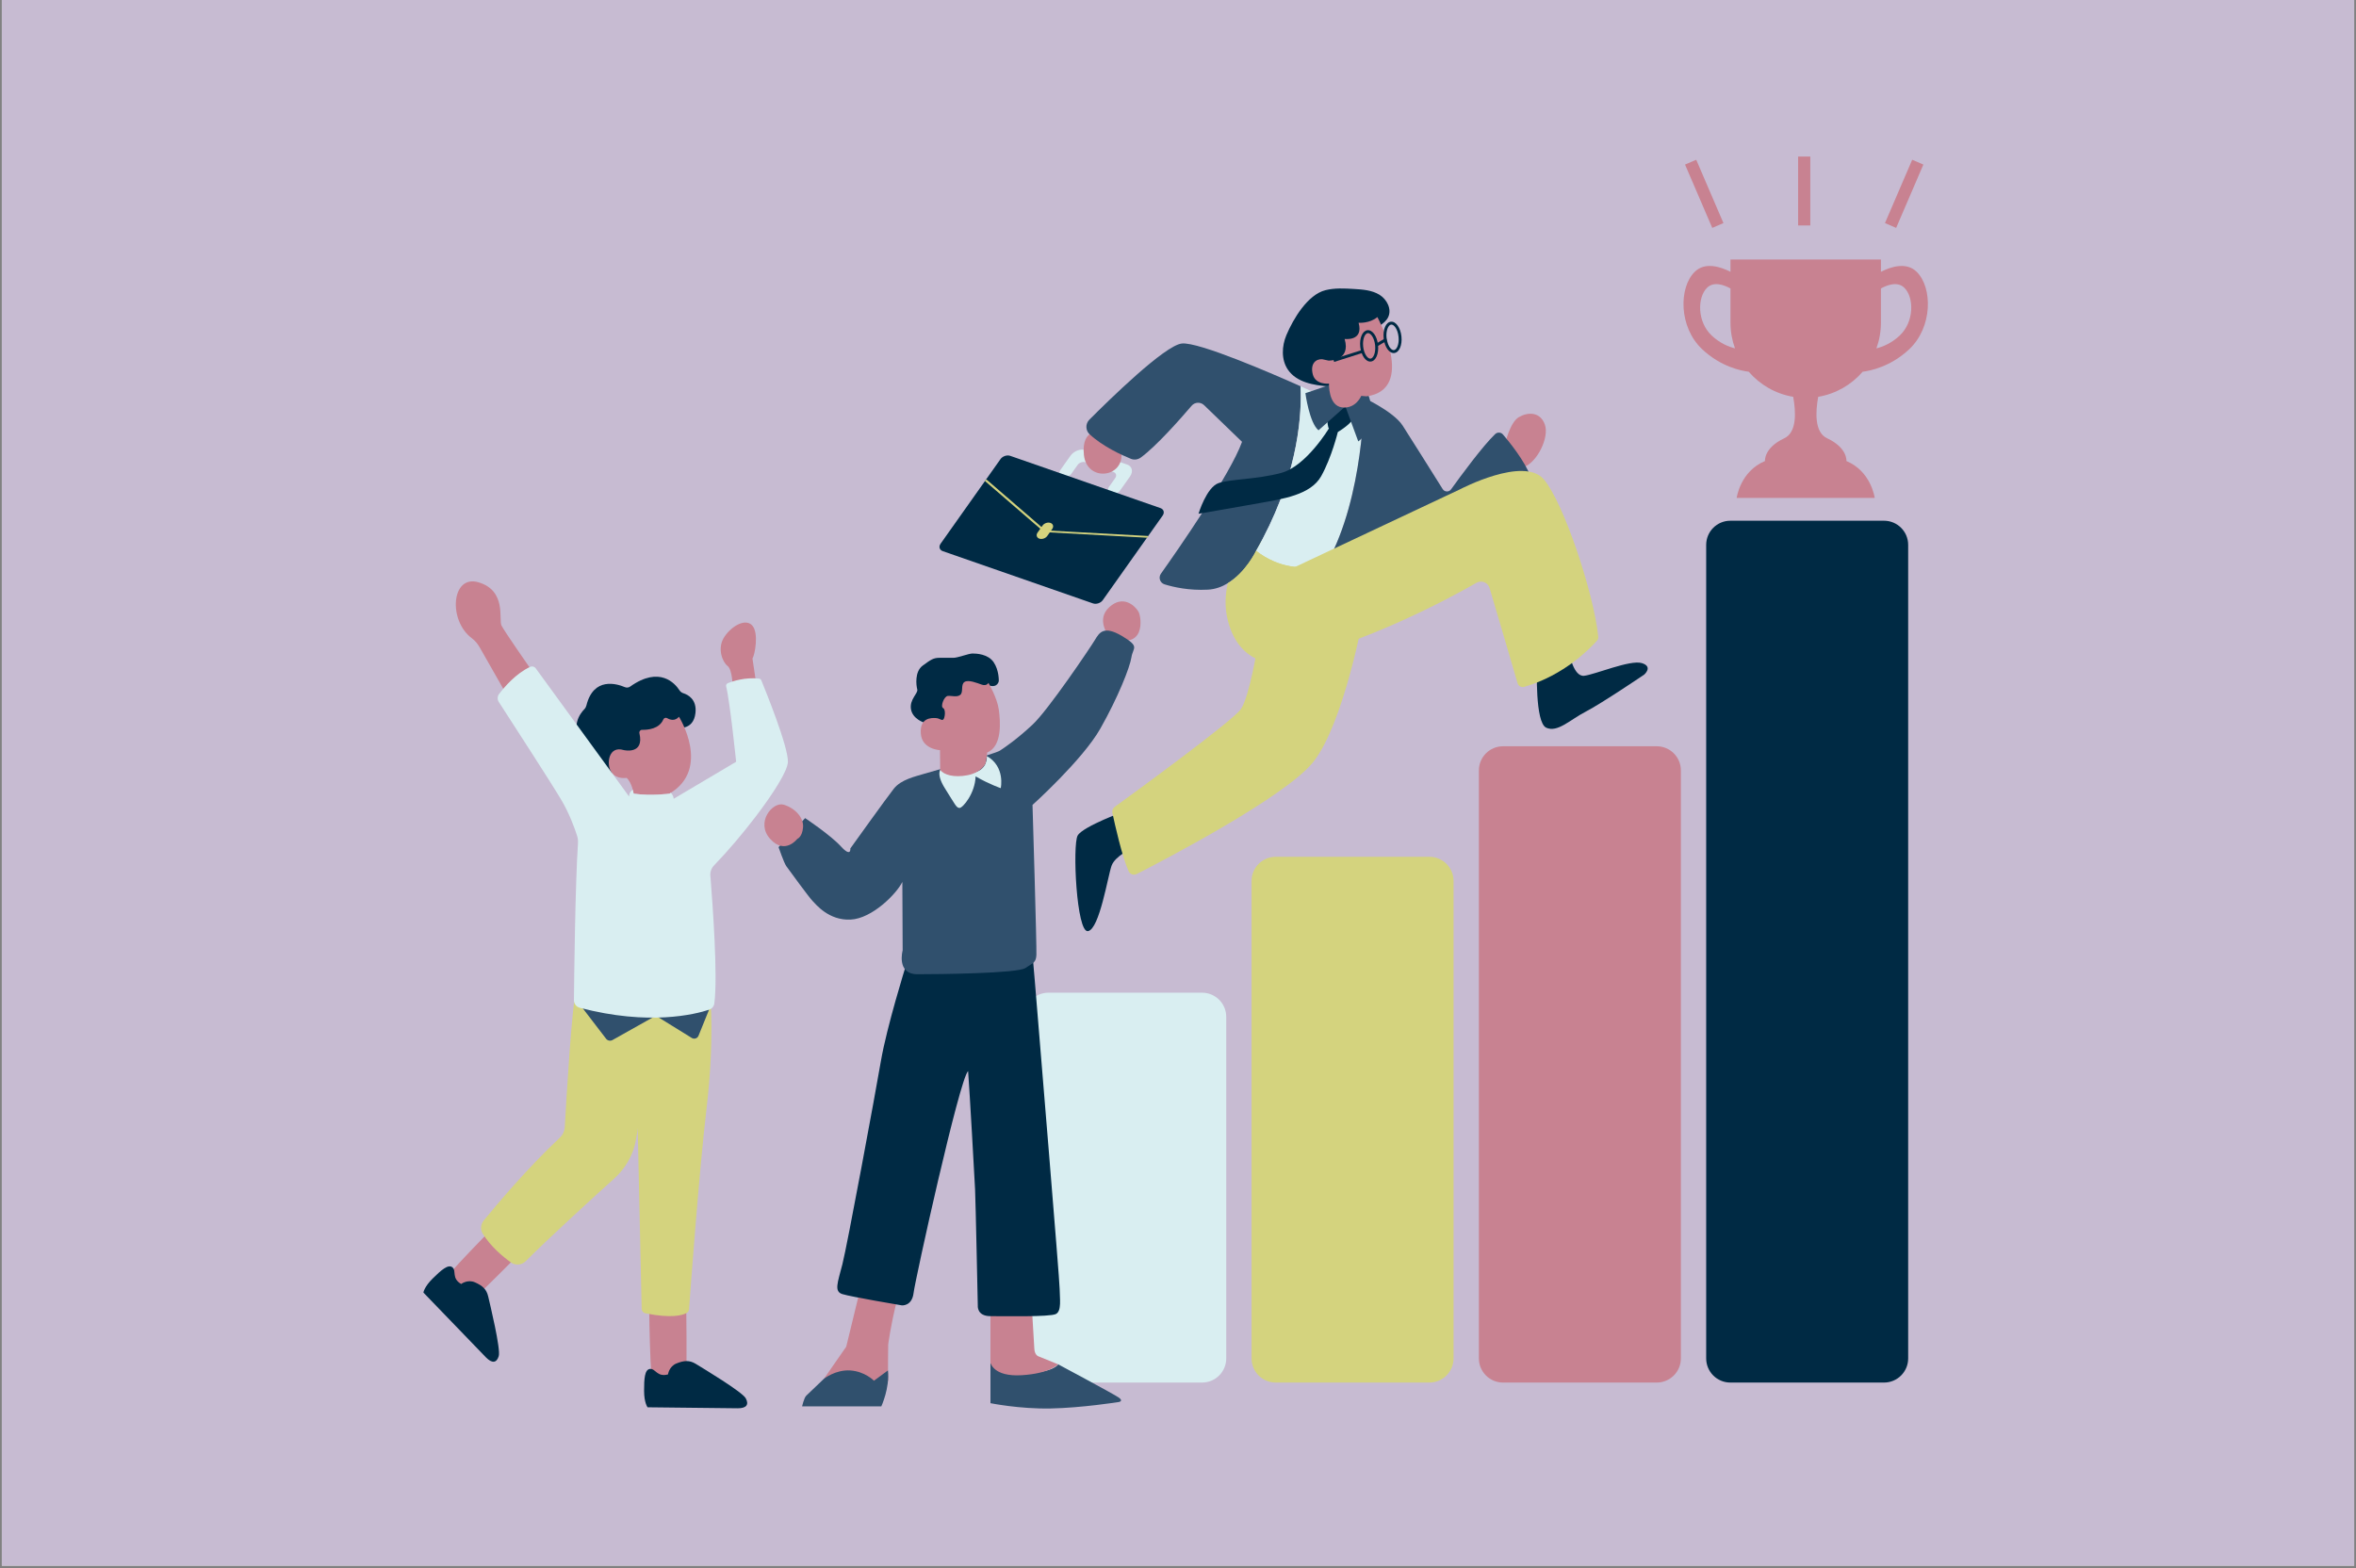 <svg xmlns="http://www.w3.org/2000/svg" xmlns:xlink="http://www.w3.org/1999/xlink" width="640" viewBox="0 0 480 319.5" height="426" preserveAspectRatio="xMidYMid meet"><rect x="0" y="0" width="480" height="319.5" fill="#808080" stroke="none"/><defs><filter x="0%" y="0%" width="100%" height="100%" id="3cdc606645"></filter><filter x="0%" y="0%" width="100%" height="100%" id="def5da1fb4"></filter><clipPath id="cb3c28bdc4"><path d="M 0.375 0 L 479.625 0 L 479.625 319 L 0.375 319 Z M 0.375 0 " clip-rule="nonzero"></path></clipPath><clipPath id="6f86b36f4e"><path d="M 86.098 258 L 102 258 L 102 278 L 86.098 278 Z M 86.098 258 " clip-rule="nonzero"></path></clipPath><clipPath id="0a2ca4fb7c"><path d="M 366 31.898 L 369 31.898 L 369 46 L 366 46 Z M 366 31.898 " clip-rule="nonzero"></path></clipPath><clipPath id="1736b66cc0"><path d="M 0.812 0.047 L 17.586 0.047 L 17.586 67.621 L 0.812 67.621 Z M 0.812 0.047 " clip-rule="nonzero"></path></clipPath><image x="0" y="0" width="18" id="d6a118d753" height="68" preserveAspectRatio="xMidYMid meet"></image><mask id="c560b6d8af"><g filter="url(#3cdc606645)"><g transform="matrix(1, 0, 0, 1, 0, 0)"><image x="0" y="0" width="18" height="68" preserveAspectRatio="xMidYMid meet"></image></g></g></mask><clipPath id="a5c8faada9"><path d="M 1 0.059 L 17 0.059 L 17 67.465 L 1 67.465 Z M 1 0.059 " clip-rule="nonzero"></path></clipPath><clipPath id="8aae233070"><rect x="0" width="18" y="0" height="68"></rect></clipPath><clipPath id="c5562e46bd"><path d="M 0.812 0.047 L 17.586 0.047 L 17.586 67.621 L 0.812 67.621 Z M 0.812 0.047 " clip-rule="nonzero"></path></clipPath><clipPath id="d434d1088a"><path d="M 1.34 0.387 L 16.949 0.387 L 16.949 67 L 1.34 67 Z M 1.34 0.387 " clip-rule="nonzero"></path></clipPath><image x="0" y="0" width="66" id="f9403519d9" height="280" preserveAspectRatio="xMidYMid meet"></image><mask id="5d6256a798"><g filter="url(#3cdc606645)"><g filter="url(#def5da1fb4)" transform="matrix(0.24, 0, 0, 0.24, 1.293, 0.285)"><image x="0" y="0" width="66" height="280" preserveAspectRatio="xMidYMid meet"></image></g></g></mask><image x="0" y="0" width="66" id="7c17629982" height="280" preserveAspectRatio="xMidYMid meet"></image><clipPath id="1c48161199"><rect x="0" width="18" y="0" height="68"></rect></clipPath><clipPath id="0300e64ca6"><rect x="0" width="18" y="0" height="68"></rect></clipPath><mask id="0a91957553"><g filter="url(#3cdc606645)"><g><g clip-path="url(#0300e64ca6)"><g clip-path="url(#c5562e46bd)"><g><g clip-path="url(#1c48161199)"><g clip-path="url(#d434d1088a)"><g mask="url(#5d6256a798)"><g transform="matrix(0.24, 0, 0, 0.24, 1.293, 0.285)"><image x="0" y="0" width="66" height="280" preserveAspectRatio="xMidYMid meet"></image></g></g></g></g></g></g></g></g></g></mask><clipPath id="570dcb44f7"><path d="M 1 0.059 L 17 0.059 L 17 67.465 L 1 67.465 Z M 1 0.059 " clip-rule="nonzero"></path></clipPath><clipPath id="7db5828d6f"><rect x="0" width="18" y="0" height="68"></rect></clipPath><clipPath id="d7168f28be"><rect x="0" width="18" y="0" height="68"></rect></clipPath><clipPath id="85b3239b57"><path d="M 0.879 0.426 L 16.453 0.426 L 16.453 16 L 0.879 16 Z M 0.879 0.426 " clip-rule="nonzero"></path></clipPath><image x="0" y="0" width="17" id="e2f36d6c98" height="16" preserveAspectRatio="xMidYMid meet"></image><mask id="e40f75ab92"><g filter="url(#3cdc606645)"><g><image x="0" y="0" width="17" height="16" preserveAspectRatio="xMidYMid meet"></image></g></g></mask><clipPath id="75d2e6f95d"><path d="M 1.043 0.539 L 16 0.539 L 16 15.801 L 1.043 15.801 Z M 1.043 0.539 " clip-rule="nonzero"></path></clipPath><clipPath id="13806077fb"><rect x="0" width="17" y="0" height="16"></rect></clipPath><clipPath id="ef27f21d03"><path d="M 0.879 0.426 L 16.453 0.426 L 16.453 16 L 0.879 16 Z M 0.879 0.426 " clip-rule="nonzero"></path></clipPath><clipPath id="f0f4795b3a"><path d="M 1.32 1 L 15.918 1 L 15.918 15.441 L 1.32 15.441 Z M 1.32 1 " clip-rule="nonzero"></path></clipPath><image x="0" y="0" width="62" id="b62569f4dc" height="62" preserveAspectRatio="xMidYMid meet"></image><mask id="3736015f23"><g filter="url(#3cdc606645)"><g filter="url(#def5da1fb4)" transform="matrix(0.24, 0, 0, 0.24, 1.118, 0.664)"><image x="0" y="0" width="62" height="62" preserveAspectRatio="xMidYMid meet"></image></g></g></mask><image x="0" y="0" width="62" id="dd8600057e" height="62" preserveAspectRatio="xMidYMid meet"></image><clipPath id="b3755917b1"><rect x="0" width="17" y="0" height="16"></rect></clipPath><clipPath id="d12b09b721"><rect x="0" width="17" y="0" height="16"></rect></clipPath><mask id="a991cf0d05"><g filter="url(#3cdc606645)"><g><g clip-path="url(#d12b09b721)"><g clip-path="url(#ef27f21d03)"><g><g clip-path="url(#b3755917b1)"><g clip-path="url(#f0f4795b3a)"><g mask="url(#3736015f23)"><g transform="matrix(0.24, 0, 0, 0.24, 1.118, 0.664)"><image x="0" y="0" width="62" height="62" preserveAspectRatio="xMidYMid meet"></image></g></g></g></g></g></g></g></g></g></mask><clipPath id="574193cf30"><path d="M 1.043 0.539 L 16 0.539 L 16 15.801 L 1.043 15.801 Z M 1.043 0.539 " clip-rule="nonzero"></path></clipPath><clipPath id="f511860012"><rect x="0" width="17" y="0" height="16"></rect></clipPath><clipPath id="be09f6371f"><rect x="0" width="17" y="0" height="16"></rect></clipPath><clipPath id="3d8266b0fa"><path d="M 0.102 0.07 L 52.34 0.07 L 52.34 71 L 0.102 71 Z M 0.102 0.07 " clip-rule="nonzero"></path></clipPath><image x="0" y="0" width="54" id="78803376b7" height="71" preserveAspectRatio="xMidYMid meet"></image><mask id="86afcaddca"><g filter="url(#3cdc606645)"><g transform="matrix(1, 0, 0, 1, 0, 0)"><image x="0" y="0" width="54" height="71" preserveAspectRatio="xMidYMid meet"></image></g></g></mask><clipPath id="d3e5441288"><path d="M 0.168 0.211 L 52 0.211 L 52 70.801 L 0.168 70.801 Z M 0.168 0.211 " clip-rule="nonzero"></path></clipPath><clipPath id="fde3d75b8e"><rect x="0" width="53" y="0" height="71"></rect></clipPath><clipPath id="a7acd10942"><path d="M 0.102 0.07 L 52.34 0.07 L 52.34 71 L 0.102 71 Z M 0.102 0.07 " clip-rule="nonzero"></path></clipPath><clipPath id="356c50b565"><path d="M 1 1 L 51.816 1 L 51.816 70 L 1 70 Z M 1 1 " clip-rule="nonzero"></path></clipPath><image x="0" y="0" width="214" id="a2f2c28cd0" height="291" preserveAspectRatio="xMidYMid meet"></image><mask id="6102d8ca44"><g filter="url(#3cdc606645)"><g filter="url(#def5da1fb4)" transform="matrix(0.24, 0, 0, 0.24, 0.581, 0.55)"><image x="0" y="0" width="214" height="291" preserveAspectRatio="xMidYMid meet"></image></g></g></mask><image x="0" y="0" width="214" id="91cd0fe2de" height="291" preserveAspectRatio="xMidYMid meet"></image><clipPath id="6b4c2ad105"><rect x="0" width="53" y="0" height="71"></rect></clipPath><clipPath id="7840d0840e"><rect x="0" width="53" y="0" height="71"></rect></clipPath><mask id="389781b2a8"><g filter="url(#3cdc606645)"><g><g clip-path="url(#7840d0840e)"><g clip-path="url(#a7acd10942)"><g><g clip-path="url(#6b4c2ad105)"><g clip-path="url(#356c50b565)"><g mask="url(#6102d8ca44)"><g transform="matrix(0.24, 0, 0, 0.24, 0.581, 0.55)"><image x="0" y="0" width="214" height="291" preserveAspectRatio="xMidYMid meet"></image></g></g></g></g></g></g></g></g></g></mask><clipPath id="2354f82a1c"><path d="M 0.168 0.211 L 52 0.211 L 52 70.801 L 0.168 70.801 Z M 0.168 0.211 " clip-rule="nonzero"></path></clipPath><clipPath id="7fc0780d02"><rect x="0" width="53" y="0" height="71"></rect></clipPath><clipPath id="1d8d378ca6"><rect x="0" width="53" y="0" height="71"></rect></clipPath><clipPath id="54d16e2d5f"><path d="M 0.016 0.953 L 32.129 0.953 L 32.129 29.945 L 0.016 29.945 Z M 0.016 0.953 " clip-rule="nonzero"></path></clipPath><image x="0" y="0" width="33" id="b719104a27" height="30" preserveAspectRatio="xMidYMid meet"></image><mask id="bc451c6ef8"><g filter="url(#3cdc606645)"><g><image x="0" y="0" width="33" height="30" preserveAspectRatio="xMidYMid meet"></image></g></g></mask><clipPath id="e86afc7c83"><path d="M 0.219 1.137 L 32 1.137 L 32 29.754 L 0.219 29.754 Z M 0.219 1.137 " clip-rule="nonzero"></path></clipPath><clipPath id="67386dbf26"><rect x="0" width="33" y="0" height="30"></rect></clipPath><clipPath id="280c659d51"><path d="M 0.016 0.953 L 32.129 0.953 L 32.129 29.945 L 0.016 29.945 Z M 0.016 0.953 " clip-rule="nonzero"></path></clipPath><clipPath id="b834261c27"><path d="M 0.727 1.582 L 31.855 1.582 L 31.855 29 L 0.727 29 Z M 0.727 1.582 " clip-rule="nonzero"></path></clipPath><image x="0" y="0" width="131" id="78f1a0c9b2" height="116" preserveAspectRatio="xMidYMid meet"></image><mask id="3ef7fffbb1"><g filter="url(#3cdc606645)"><g filter="url(#def5da1fb4)" transform="matrix(0.24, 0, 0, 0.24, 0.497, 1.431)"><image x="0" y="0" width="131" height="116" preserveAspectRatio="xMidYMid meet"></image></g></g></mask><image x="0" y="0" width="131" id="8039305580" height="116" preserveAspectRatio="xMidYMid meet"></image><clipPath id="dee7f4d7d8"><rect x="0" width="33" y="0" height="30"></rect></clipPath><clipPath id="759e7de7d4"><rect x="0" width="33" y="0" height="30"></rect></clipPath><mask id="6aab877651"><g filter="url(#3cdc606645)"><g transform="matrix(1, 0, 0, 1, -0, 0)"><g clip-path="url(#759e7de7d4)"><g clip-path="url(#280c659d51)"><g transform="matrix(1, 0, 0, 1, -0, 0)"><g clip-path="url(#dee7f4d7d8)"><g clip-path="url(#b834261c27)"><g mask="url(#3ef7fffbb1)"><g transform="matrix(0.24, 0, 0, 0.24, 0.497, 1.431)"><image x="0" y="0" width="131" height="116" preserveAspectRatio="xMidYMid meet"></image></g></g></g></g></g></g></g></g></g></mask><clipPath id="314fa571d2"><path d="M 0.219 1.137 L 32 1.137 L 32 29.754 L 0.219 29.754 Z M 0.219 1.137 " clip-rule="nonzero"></path></clipPath><clipPath id="ad13fc25eb"><rect x="0" width="33" y="0" height="30"></rect></clipPath><clipPath id="19eeadcb61"><rect x="0" width="33" y="0" height="30"></rect></clipPath></defs><g clip-path="url(#cb3c28bdc4)"><path fill="#ffffff" d="M 0.375 0 L 479.625 0 L 479.625 319 L 0.375 319 Z M 0.375 0 " fill-opacity="1" fill-rule="nonzero"></path><path fill="#c7bbd2" d="M 0.375 0 L 479.625 0 L 479.625 319 L 0.375 319 Z M 0.375 0 " fill-opacity="1" fill-rule="nonzero"></path></g><path fill="#c88291" d="M 105.43 245.125 C 105.43 245.125 91.652 258.883 90.922 260.457 C 90.195 262.031 95.473 265.73 95.473 265.73 C 95.473 265.73 107.113 254.387 110.367 250.746 C 113.625 247.105 105.43 245.125 105.43 245.125 Z M 105.43 245.125 " fill-opacity="1" fill-rule="nonzero"></path><g clip-path="url(#6f86b36f4e)"><path fill="#002a44" d="M 93.957 261.621 C 93.957 261.621 95.254 260.625 96.758 261.281 C 98.262 261.938 99.117 262.66 99.465 264.172 C 99.816 265.68 102.051 274.887 101.609 276.32 C 101.172 277.75 100.238 277.816 99.023 276.59 C 97.812 275.359 86.262 263.367 86.262 263.367 C 86.262 263.367 86.414 262.219 88.148 260.508 C 89.883 258.793 91.328 257.512 92.184 258.234 C 93.039 258.961 91.953 260.461 93.957 261.621 Z M 93.957 261.621 " fill-opacity="1" fill-rule="nonzero"></path></g><path fill="#c88291" d="M 132.18 260.059 C 132.18 260.059 132.297 279.527 132.906 281.152 C 133.516 282.777 139.855 281.617 139.855 281.617 C 139.855 281.617 139.957 265.367 139.652 260.492 C 139.348 255.617 132.18 260.059 132.18 260.059 Z M 132.18 260.059 " fill-opacity="1" fill-rule="nonzero"></path><path fill="#002a44" d="M 383.844 281.703 L 352.531 281.703 C 349.812 281.703 347.609 279.5 347.609 276.781 L 347.609 111.023 C 347.609 108.305 349.812 106.102 352.531 106.102 L 383.844 106.102 C 386.559 106.102 388.762 108.305 388.762 111.023 L 388.762 276.781 C 388.762 279.5 386.559 281.703 383.844 281.703 Z M 383.844 281.703 " fill-opacity="1" fill-rule="nonzero"></path><path fill="#c88291" d="M 337.531 281.703 L 306.219 281.703 C 303.504 281.703 301.301 279.5 301.301 276.781 L 301.301 156.973 C 301.301 154.258 303.504 152.055 306.219 152.055 L 337.531 152.055 C 340.25 152.055 342.453 154.258 342.453 156.973 L 342.453 276.781 C 342.453 279.5 340.25 281.703 337.531 281.703 Z M 337.531 281.703 " fill-opacity="1" fill-rule="nonzero"></path><path fill="#d4d37e" d="M 291.219 281.703 L 259.906 281.703 C 257.191 281.703 254.988 279.5 254.988 276.781 L 254.988 179.5 C 254.988 176.781 257.191 174.578 259.906 174.578 L 291.219 174.578 C 293.938 174.578 296.141 176.781 296.141 179.5 L 296.141 276.781 C 296.141 279.5 293.938 281.703 291.219 281.703 Z M 291.219 281.703 " fill-opacity="1" fill-rule="nonzero"></path><path fill="#d9eef1" d="M 244.906 281.703 L 213.594 281.703 C 210.879 281.703 208.676 279.5 208.676 276.781 L 208.676 207.188 C 208.676 204.469 210.879 202.266 213.594 202.266 L 244.906 202.266 C 247.625 202.266 249.828 204.469 249.828 207.188 L 249.828 276.781 C 249.828 279.5 247.625 281.703 244.906 281.703 Z M 244.906 281.703 " fill-opacity="1" fill-rule="nonzero"></path><path fill="#c88291" d="M 379.488 75.742 C 381.043 75.551 385.184 74.727 388.977 71.16 C 393.754 66.66 393.754 58.645 390.523 55.41 C 388.391 53.281 385.164 54.383 383.211 55.383 L 383.211 52.879 L 352.559 52.879 L 352.559 55.383 C 350.602 54.383 347.375 53.281 345.246 55.41 C 342.012 58.645 342.012 66.66 346.793 71.16 C 350.582 74.727 354.723 75.551 356.277 75.742 C 358.562 78.391 361.734 80.246 365.336 80.852 C 365.895 83.895 366.121 88.086 363.527 89.297 C 359.309 91.266 359.59 93.938 359.59 93.938 C 354.527 96.047 353.824 101.453 353.824 101.453 L 381.945 101.453 C 381.945 101.453 381.242 96.047 376.18 93.938 C 376.18 93.938 376.461 91.266 372.242 89.297 C 369.648 88.086 369.875 83.895 370.434 80.852 C 374.031 80.246 377.207 78.391 379.488 75.742 Z M 387.996 58.648 C 389.992 60.645 389.992 65.59 387.043 68.363 C 385.34 69.969 383.523 70.672 382.289 70.984 C 382.883 69.348 383.211 67.582 383.211 65.738 L 383.211 58.777 C 384.367 58.137 386.574 57.227 387.996 58.648 Z M 348.727 68.363 C 345.773 65.59 345.773 60.645 347.77 58.648 C 349.191 57.227 351.402 58.137 352.559 58.777 L 352.559 65.738 C 352.559 67.582 352.883 69.348 353.48 70.984 C 352.246 70.672 350.43 69.969 348.727 68.363 Z M 348.727 68.363 " fill-opacity="1" fill-rule="nonzero"></path><g clip-path="url(#0a2ca4fb7c)"><path fill="#c88291" d="M 366.34 31.898 L 368.82 31.898 L 368.82 45.945 L 366.34 45.945 Z M 366.34 31.898 " fill-opacity="1" fill-rule="nonzero"></path></g><path fill="#c88291" d="M 384.035 45.457 L 389.582 32.551 L 391.859 33.531 L 386.312 46.434 Z M 384.035 45.457 " fill-opacity="1" fill-rule="nonzero"></path><path fill="#c88291" d="M 343.301 33.531 L 345.582 32.551 L 351.125 45.453 L 348.848 46.434 Z M 343.301 33.531 " fill-opacity="1" fill-rule="nonzero"></path><path fill="#002a44" d="M 137.859 148.246 C 137.859 148.246 141.262 149.016 141.688 145.293 C 142.012 142.484 140.145 141.539 139.215 141.246 C 138.895 141.145 138.621 140.938 138.438 140.656 C 137.547 139.281 134.422 135.609 128.383 139.895 C 128.07 140.117 127.66 140.16 127.305 140.008 C 125.668 139.312 120.926 137.871 119.469 143.746 C 119.398 144.031 119.258 144.293 119.051 144.5 C 118.195 145.383 116.039 148.156 118.832 151.648 C 122.234 155.902 123.617 158.238 123.617 158.238 Z M 137.859 148.246 " fill-opacity="1" fill-rule="nonzero"></path><path fill="#c88291" d="M 149.266 140.07 C 149.266 140.07 149.266 136.492 148.227 135.684 C 147.188 134.879 146.148 132.223 147.418 130.031 C 148.688 127.836 151.691 125.875 153.191 127.375 C 154.691 128.875 153.766 133.492 153.305 134.184 L 154.113 139.609 C 154.113 139.609 151.457 141.34 149.266 140.07 Z M 149.266 140.07 " fill-opacity="1" fill-rule="nonzero"></path><path fill="#c88291" d="M 108.082 136.262 C 108.082 136.262 102.773 128.656 102.168 127.449 C 101.566 126.242 103.254 120.328 97.461 118.641 C 91.957 117.035 91.246 126.43 96.156 130.066 C 96.805 130.547 97.316 131.188 97.719 131.887 L 103.375 141.816 C 103.375 141.816 108.203 142.418 108.082 136.262 Z M 108.082 136.262 " fill-opacity="1" fill-rule="nonzero"></path><path fill="#d4d37e" d="M 144.707 203.145 C 144.707 203.145 145.605 211.723 143.938 225.941 C 142.395 239.125 140.629 263.328 140.383 266.766 C 140.359 267.078 140.188 267.359 139.914 267.512 C 139.078 267.984 136.832 268.676 131.488 267.59 C 131.059 267.504 130.742 267.129 130.73 266.691 L 129.34 203.398 C 129.34 203.398 137.793 199.047 144.707 203.145 Z M 144.707 203.145 " fill-opacity="1" fill-rule="nonzero"></path><g transform="matrix(1, 0, 0, 1, 128, 201)"><g clip-path="url(#d7168f28be)"><g clip-path="url(#1736b66cc0)"><g mask="url(#c560b6d8af)"><g><g clip-path="url(#8aae233070)"><g clip-path="url(#a5c8faada9)"><path fill="#c88291" d="M 16.707 2.145 C 16.707 2.145 17.605 10.723 15.938 24.941 C 14.395 38.125 12.629 62.328 12.383 65.766 C 12.359 66.078 12.188 66.359 11.914 66.512 C 11.078 66.984 8.832 67.676 3.488 66.59 C 3.059 66.504 2.742 66.129 2.73 65.691 L 1.34 2.398 C 1.34 2.398 9.793 -1.953 16.707 2.145 Z M 16.707 2.145 " fill-opacity="1" fill-rule="nonzero"></path></g></g></g></g><g mask="url(#0a91957553)"><g><g clip-path="url(#7db5828d6f)"><g clip-path="url(#570dcb44f7)"><path fill="#c88291" d="M 16.707 2.145 C 16.707 2.145 17.605 10.723 15.938 24.941 C 14.395 38.125 12.629 62.328 12.383 65.766 C 12.359 66.078 12.188 66.359 11.914 66.512 C 11.078 66.984 8.832 67.676 3.488 66.59 C 3.059 66.504 2.742 66.129 2.73 65.691 L 1.34 2.398 C 1.34 2.398 9.793 -1.953 16.707 2.145 Z M 16.707 2.145 " fill-opacity="1" fill-rule="nonzero"></path></g></g></g></g></g></g></g><path fill="#d4d37e" d="M 134.59 203.914 L 129.469 232.727 C 129.469 232.727 128.828 236.824 125.113 240.156 C 121.77 243.152 111.777 252.277 107.109 256.965 C 106.297 257.781 105.012 257.891 104.074 257.215 C 102.426 256.027 99.945 253.965 98.352 251.363 C 97.836 250.523 97.93 249.445 98.555 248.68 C 100.965 245.73 107.484 237.953 114.051 231.809 C 114.66 231.234 115.02 230.453 115.066 229.613 C 115.367 224.227 116.543 204.062 117.43 201.734 C 118.453 199.047 134.59 203.914 134.59 203.914 Z M 134.59 203.914 " fill-opacity="1" fill-rule="nonzero"></path><path fill="#30506d" d="M 117.828 204.277 L 123.477 211.645 C 123.785 212.047 124.344 212.16 124.785 211.914 L 135.035 206.16 Z M 117.828 204.277 " fill-opacity="1" fill-rule="nonzero"></path><path fill="#30506d" d="M 131.676 205.758 L 140.945 211.492 C 141.441 211.797 142.094 211.582 142.309 211.043 L 144.457 205.738 L 143.508 203.742 Z M 131.676 205.758 " fill-opacity="1" fill-rule="nonzero"></path><path fill="#c88291" d="M 138.336 146.043 C 138.336 146.043 144.973 156.637 136.398 161.707 C 136.398 161.707 132.668 162.23 129.09 161.707 C 129.09 161.707 128.789 159.543 127.672 158.5 C 127.672 158.5 125.582 158.871 124.539 157.305 C 123.496 155.742 123.941 151.863 127.074 152.832 C 127.074 152.832 131.316 153.84 130.27 149.402 C 130.184 149.047 130.445 148.699 130.809 148.707 C 132.016 148.73 134.332 148.508 135.145 146.586 C 135.273 146.281 135.645 146.16 135.93 146.328 C 136.527 146.68 137.492 146.984 138.336 146.043 Z M 138.336 146.043 " fill-opacity="1" fill-rule="nonzero"></path><path fill="#d9eef1" d="M 160.52 155.301 C 160.418 157.133 157.586 161.633 153.918 166.438 C 151.301 169.871 148.254 173.457 145.473 176.336 C 144.93 176.895 144.66 177.66 144.723 178.441 C 144.742 178.621 144.754 178.805 144.77 178.988 C 145.18 184.137 146.277 199.008 145.531 204.465 C 145.453 205.059 145.031 205.551 144.457 205.738 C 141.617 206.676 132.238 209.043 118.125 205.34 C 117.422 205.152 116.926 204.523 116.93 203.793 C 116.98 198.844 117.195 180.145 117.754 171.836 C 117.789 171.293 117.723 170.754 117.555 170.238 C 117.102 168.82 116.02 165.797 114.363 162.992 C 112.398 159.664 103.852 146.469 101.625 143.035 C 101.293 142.531 101.32 141.871 101.691 141.391 C 102.754 139.992 105.141 137.191 108.023 135.875 C 108.418 135.691 108.891 135.82 109.148 136.172 L 128.172 162.301 C 128.172 162.301 128.109 161.398 128.918 160.914 C 129.043 161.379 129.09 161.707 129.09 161.707 C 132.668 162.227 136.398 161.707 136.398 161.707 C 136.488 161.652 136.574 161.594 136.664 161.539 C 136.992 161.852 137.207 162.254 137.258 162.754 L 149.977 155.215 C 149.977 155.215 148.703 142.836 147.941 139.867 C 147.871 139.582 148.023 139.297 148.289 139.191 C 149.316 138.785 151.832 137.957 154.645 138.27 C 154.848 138.289 155.027 138.43 155.105 138.617 C 155.945 140.664 160.684 152.32 160.52 155.301 Z M 160.52 155.301 " fill-opacity="1" fill-rule="nonzero"></path><g transform="matrix(1, 0, 0, 1, 138, 163)"><g clip-path="url(#be09f6371f)"><g clip-path="url(#85b3239b57)"><g mask="url(#e40f75ab92)"><g><g clip-path="url(#13806077fb)"><g clip-path="url(#75d2e6f95d)"><path fill="#002a44" d="M 7.473 13.336 C 6.93 13.895 6.66 14.66 6.723 15.441 C 5.918 6.191 1.32 0.672 1.32 0.672 L 15.918 3.438 C 13.301 6.871 10.254 10.457 7.473 13.336 Z M 7.473 13.336 " fill-opacity="1" fill-rule="nonzero"></path></g></g></g></g><g mask="url(#a991cf0d05)"><g><g clip-path="url(#f511860012)"><g clip-path="url(#574193cf30)"><path fill="#002a44" d="M 7.473 13.336 C 6.93 13.895 6.66 14.66 6.723 15.441 C 5.918 6.191 1.32 0.672 1.32 0.672 L 15.918 3.438 C 13.301 6.871 10.254 10.457 7.473 13.336 Z M 7.473 13.336 " fill-opacity="1" fill-rule="nonzero"></path></g></g></g></g></g></g></g><path fill="#d9eef1" d="M 216.395 97 L 216.648 97.086 C 217.195 97.277 217.918 97.035 218.262 96.547 L 219.547 94.734 C 219.891 94.246 220.613 94.004 221.16 94.191 L 226.852 96.172 C 227.398 96.363 227.562 96.914 227.215 97.402 L 225.93 99.215 C 225.586 99.703 225.75 100.254 226.293 100.441 L 226.547 100.531 C 227.094 100.723 227.816 100.48 228.164 99.992 L 230.219 97.09 C 230.918 96.102 230.668 95.012 229.664 94.664 L 221.176 91.711 C 220.172 91.363 218.785 91.879 218.086 92.867 L 216.031 95.77 C 215.684 96.258 215.848 96.809 216.395 97 Z M 216.395 97 " fill-opacity="1" fill-rule="nonzero"></path><path fill="#002a44" d="M 205.828 92.883 L 236.426 103.527 C 237.102 103.762 237.301 104.441 236.875 105.047 L 224.676 122.277 C 224.25 122.883 223.352 123.18 222.676 122.945 L 192.082 112.301 C 191.406 112.066 191.207 111.387 191.633 110.781 L 203.832 93.551 C 204.258 92.945 205.152 92.648 205.828 92.883 Z M 205.828 92.883 " fill-opacity="1" fill-rule="nonzero"></path><path fill="#d4d37e" d="M 212.738 108.406 C 212.758 108.414 212.777 108.418 212.797 108.418 L 233.645 109.559 C 233.762 109.562 233.883 109.488 233.914 109.391 C 233.945 109.293 233.875 109.207 233.758 109.203 L 213.363 108.086 C 213.117 108.074 212.898 107.992 212.738 107.855 L 201.07 97.781 C 200.996 97.719 200.855 97.727 200.762 97.801 C 200.664 97.875 200.648 97.988 200.723 98.051 L 212.68 108.375 C 212.695 108.387 212.715 108.398 212.738 108.406 Z M 212.738 108.406 " fill-opacity="1" fill-rule="nonzero"></path><path fill="#d4d37e" d="M 214.016 106.547 C 214.562 106.734 214.723 107.285 214.379 107.773 L 213.363 109.207 C 213.016 109.695 212.293 109.938 211.746 109.75 C 211.203 109.559 211.039 109.008 211.387 108.52 L 212.402 107.086 C 212.746 106.598 213.469 106.355 214.016 106.547 Z M 214.016 106.547 " fill-opacity="1" fill-rule="nonzero"></path><path fill="#002a44" d="M 270.043 59.125 C 271.93 58.652 273.906 58.762 275.848 58.879 C 277.633 58.984 279.5 59.117 281.027 60.047 C 282.559 60.977 283.59 62.984 282.828 64.602 C 282.105 66.137 280.203 66.672 278.996 67.863 C 277.562 69.285 277.27 71.449 276.871 73.426 C 276.473 75.402 275.695 77.578 273.852 78.391 C 272.875 78.824 271.762 78.785 270.695 78.719 C 267.605 78.516 264.148 77.887 262.398 75.332 C 261.008 73.301 261.133 70.531 262.09 68.266 C 263.477 64.984 266.402 60.035 270.043 59.125 Z M 270.043 59.125 " fill-opacity="1" fill-rule="nonzero"></path><path fill="#002a44" d="M 230.578 172.895 C 230.578 172.895 227.215 174.379 226.469 176.383 C 225.727 178.387 224.02 189.309 221.664 189.723 C 219.305 190.137 218.477 172.121 219.559 170.242 C 220.637 168.363 229.422 165.168 229.422 165.168 C 229.422 165.168 232.914 169.277 230.578 172.895 Z M 230.578 172.895 " fill-opacity="1" fill-rule="nonzero"></path><path fill="#d4d37e" d="M 252.422 113.168 C 252.422 113.168 249.34 122.645 256.262 131.414 C 256.262 131.414 254.59 141.859 252.82 144.477 C 251.223 146.844 231 161.582 227.113 164.402 C 226.723 164.688 226.535 165.176 226.637 165.648 C 227.121 167.926 228.609 174.582 229.938 177.508 C 230.223 178.141 230.984 178.402 231.605 178.082 C 237.023 175.312 262.055 162.277 267.605 155.199 C 273.836 147.246 277.816 125.352 277.816 125.352 L 268.641 109.547 C 268.641 109.547 260.641 106.309 252.422 113.168 Z M 252.422 113.168 " fill-opacity="1" fill-rule="nonzero"></path><g transform="matrix(1, 0, 0, 1, 226, 108)"><g clip-path="url(#1d8d378ca6)"><g clip-path="url(#3d8266b0fa)"><g mask="url(#86afcaddca)"><g><g clip-path="url(#fde3d75b8e)"><g clip-path="url(#d3e5441288)"><path fill="#c88291" d="M 26.422 5.168 C 26.422 5.168 23.34 14.645 30.262 23.414 C 30.262 23.414 28.59 33.859 26.82 36.477 C 25.223 38.844 5 53.582 1.113 56.402 C 0.723 56.688 0.535 57.176 0.637 57.648 C 1.121 59.926 2.609 66.582 3.938 69.508 C 4.223 70.141 4.984 70.402 5.605 70.082 C 11.023 67.312 36.055 54.277 41.605 47.199 C 47.836 39.246 51.816 17.352 51.816 17.352 L 42.641 1.547 C 42.641 1.547 34.641 -1.691 26.422 5.168 Z M 26.422 5.168 " fill-opacity="1" fill-rule="nonzero"></path></g></g></g></g><g mask="url(#389781b2a8)"><g><g clip-path="url(#7fc0780d02)"><g clip-path="url(#2354f82a1c)"><path fill="#c88291" d="M 26.422 5.168 C 26.422 5.168 23.34 14.645 30.262 23.414 C 30.262 23.414 28.59 33.859 26.82 36.477 C 25.223 38.844 5 53.582 1.113 56.402 C 0.723 56.688 0.535 57.176 0.637 57.648 C 1.121 59.926 2.609 66.582 3.938 69.508 C 4.223 70.141 4.984 70.402 5.605 70.082 C 11.023 67.312 36.055 54.277 41.605 47.199 C 47.836 39.246 51.816 17.352 51.816 17.352 L 42.641 1.547 C 42.641 1.547 34.641 -1.691 26.422 5.168 Z M 26.422 5.168 " fill-opacity="1" fill-rule="nonzero"></path></g></g></g></g></g></g></g><path fill="#002a44" d="M 319.723 133.094 C 319.723 133.094 320.574 137.926 322.738 137.695 C 324.902 137.461 332.121 134.383 334.496 135.109 C 336.875 135.836 334.969 137.465 334.969 137.465 C 334.969 137.465 326.301 143.328 323.09 144.988 C 319.875 146.648 317.32 149.332 315.016 148.27 C 312.711 147.203 313.141 135.996 313.141 135.996 C 313.141 135.996 315.941 132.52 319.723 133.094 Z M 319.723 133.094 " fill-opacity="1" fill-rule="nonzero"></path><path fill="#c88291" d="M 306.594 90.617 C 306.594 90.617 307.582 86.074 309.434 84.996 C 311.289 83.922 313.801 83.867 314.742 86.504 C 315.684 89.137 313.168 94.227 310.426 95.18 C 307.684 96.133 306.594 90.617 306.594 90.617 Z M 306.594 90.617 " fill-opacity="1" fill-rule="nonzero"></path><path fill="#c88291" d="M 224.539 87.891 C 224.539 87.891 220.223 87.062 220.832 92.707 C 221.445 98.348 229.184 97.359 228.449 92.047 C 227.715 86.734 224.539 87.891 224.539 87.891 Z M 224.539 87.891 " fill-opacity="1" fill-rule="nonzero"></path><path fill="#30506d" d="M 240.781 69.992 C 237.301 70.367 225.922 81.516 221.941 85.512 C 221.117 86.336 221.133 87.695 221.996 88.488 C 224.691 90.984 228.57 92.742 230.391 93.48 C 231.062 93.754 231.82 93.656 232.406 93.234 C 235.543 90.965 240.504 85.332 242.773 82.676 C 243.43 81.906 244.594 81.855 245.32 82.559 L 253.047 90.023 C 250.66 96.684 239.965 112.035 236.523 116.891 C 235.961 117.68 236.34 118.773 237.258 119.062 C 239.113 119.637 242.254 120.348 246.086 120.145 C 247.602 120.066 248.961 119.559 250.148 118.828 C 253.855 116.578 255.91 112.23 255.91 112.23 C 256.406 111.367 256.871 110.516 257.312 109.668 C 264.703 95.559 265.223 83.926 264.969 78.703 C 259.301 76.172 244.211 69.621 240.781 69.992 Z M 240.781 69.992 " fill-opacity="1" fill-rule="nonzero"></path><path fill="#d9eef1" d="M 272.32 79.352 C 269.266 78.984 267.137 79.68 267.137 79.68 C 267.137 79.68 266.316 79.305 264.969 78.703 C 265.223 83.926 264.703 95.559 257.312 109.668 C 256.871 110.516 256.406 111.367 255.91 112.23 C 260.664 115.918 265.414 115.84 268.105 115.355 C 269.496 115.102 270.34 114.738 270.34 114.738 L 270.359 114.73 C 277.961 100.965 277.887 81.07 277.887 81.07 C 277.887 81.07 275.379 79.711 272.32 79.352 Z M 272.32 79.352 " fill-opacity="1" fill-rule="nonzero"></path><path fill="#30506d" d="M 306.207 88.527 C 305.801 88.051 305.078 88.016 304.621 88.445 C 302.102 90.84 297.547 97.047 295.629 99.711 C 295.203 100.301 294.312 100.273 293.926 99.656 C 292 96.582 287.207 88.953 285.77 86.719 C 284.789 85.191 282.562 83.664 280.727 82.582 C 279.164 81.664 277.887 81.066 277.887 81.066 C 277.887 81.066 277.957 100.965 270.363 114.727 L 280.984 110.223 L 311.855 97.133 C 310.625 93.91 307.59 90.148 306.207 88.527 Z M 306.207 88.527 " fill-opacity="1" fill-rule="nonzero"></path><g transform="matrix(1, 0, 0, 1, 280, 81)"><g clip-path="url(#19eeadcb61)"><g clip-path="url(#54d16e2d5f)"><g mask="url(#bc451c6ef8)"><g transform="matrix(1, 0, 0, 1, -0, 0)"><g clip-path="url(#67386dbf26)"><g clip-path="url(#e86afc7c83)"><path fill="#002a44" d="M 26.207 7.527 C 25.801 7.051 25.078 7.016 24.621 7.445 C 22.102 9.84 17.547 16.047 15.629 18.711 C 15.203 19.301 14.312 19.273 13.926 18.656 C 11.996 15.582 7.207 7.953 5.77 5.719 C 4.789 4.191 2.562 2.664 0.727 1.582 C 2.293 7.785 4.402 19.59 0.984 29.223 L 31.855 16.133 C 30.625 12.91 27.59 9.148 26.207 7.527 Z M 26.207 7.527 " fill-opacity="1" fill-rule="nonzero"></path></g></g></g></g><g mask="url(#6aab877651)"><g transform="matrix(1, 0, 0, 1, -0, 0)"><g clip-path="url(#ad13fc25eb)"><g clip-path="url(#314fa571d2)"><path fill="#002a44" d="M 26.207 7.527 C 25.801 7.051 25.078 7.016 24.621 7.445 C 22.102 9.84 17.547 16.047 15.629 18.711 C 15.203 19.301 14.312 19.273 13.926 18.656 C 11.996 15.582 7.207 7.953 5.77 5.719 C 4.789 4.191 2.562 2.664 0.727 1.582 C 2.293 7.785 4.402 19.59 0.984 29.223 L 31.855 16.133 C 30.625 12.91 27.59 9.148 26.207 7.527 Z M 26.207 7.527 " fill-opacity="1" fill-rule="nonzero"></path></g></g></g></g></g></g></g><path fill="#002a44" d="M 270.32 83.395 C 270.32 83.395 270.348 86.875 270.742 87.297 C 271.137 87.719 272.562 88.027 272.562 88.027 C 272.562 88.027 275.73 86.176 275.926 84.762 C 276.121 83.348 273.754 81.863 273.754 81.863 C 273.754 81.863 272.086 81.465 270.32 83.395 Z M 270.32 83.395 " fill-opacity="1" fill-rule="nonzero"></path><path fill="#002a44" d="M 270.742 87.297 C 270.742 87.297 266.117 94.996 261.043 96.355 C 255.965 97.719 250.727 97.586 248.266 98.434 C 245.805 99.281 244.18 104.68 244.18 104.68 C 244.18 104.68 252.188 103.309 256.641 102.504 C 261.262 101.668 267.027 100.859 269.168 97.027 C 271.309 93.199 272.562 88.027 272.562 88.027 C 272.562 88.027 272.695 86.043 270.742 87.297 Z M 270.742 87.297 " fill-opacity="1" fill-rule="nonzero"></path><path fill="#30506d" d="M 265.957 80.113 C 265.957 80.113 266.754 86.168 268.629 87.676 L 274.098 82.805 L 276.727 89.941 C 276.727 89.941 280.418 87.539 279.18 81.824 C 277.941 76.105 272.703 77.816 272.703 77.816 Z M 265.957 80.113 " fill-opacity="1" fill-rule="nonzero"></path><path fill="#c88291" d="M 280.621 64.602 C 280.621 64.602 288.621 79.336 278.414 80.758 L 277.336 80.66 C 277.336 80.66 276.238 83.344 273.422 83.008 C 270.609 82.672 270.762 78.168 270.762 78.168 C 270.762 78.168 268.02 78.465 267.461 76.281 C 266.906 74.098 268.082 73.117 269.371 73.191 L 270.684 73.477 C 270.684 73.477 275.293 73.617 273.945 69.062 C 273.945 69.062 277.852 69.602 276.793 65.766 C 276.793 65.766 279.059 65.945 280.621 64.602 Z M 280.621 64.602 " fill-opacity="1" fill-rule="nonzero"></path><path fill="#002a44" d="M 279.289 73.668 C 278.27 73.777 277.324 72.461 277.133 70.672 C 276.938 68.879 277.582 67.395 278.598 67.281 C 279.613 67.172 280.559 68.488 280.754 70.277 C 280.945 72.07 280.305 73.559 279.289 73.668 Z M 278.66 67.875 C 278.086 67.938 277.559 69.074 277.723 70.605 C 277.891 72.137 278.648 73.137 279.223 73.074 C 279.801 73.012 280.324 71.875 280.16 70.344 C 279.996 68.812 279.238 67.812 278.66 67.875 Z M 278.66 67.875 " fill-opacity="1" fill-rule="nonzero"></path><path fill="#002a44" d="M 284.059 71.93 C 283.043 72.039 282.094 70.723 281.902 68.934 C 281.707 67.145 282.352 65.656 283.367 65.547 C 284.383 65.438 285.328 66.75 285.523 68.543 C 285.715 70.332 285.074 71.82 284.059 71.93 Z M 283.43 66.137 C 282.855 66.199 282.328 67.336 282.492 68.871 C 282.66 70.402 283.418 71.398 283.992 71.336 C 284.57 71.273 285.098 70.137 284.93 68.605 C 284.766 67.074 284.008 66.074 283.43 66.137 Z M 283.43 66.137 " fill-opacity="1" fill-rule="nonzero"></path><path fill="#002a44" d="M 280.305 70.055 L 282.266 68.895 L 282.566 69.406 L 280.609 70.566 Z M 280.305 70.055 " fill-opacity="1" fill-rule="nonzero"></path><path fill="#002a44" d="M 271.629 73.176 L 277.43 71.332 L 277.609 71.898 L 271.809 73.746 Z M 271.629 73.176 " fill-opacity="1" fill-rule="nonzero"></path><path fill="#d4d37e" d="M 268.152 115.383 L 260.664 135.172 C 260.664 135.172 252.613 136.039 250.168 126.477 C 249.473 123.766 249.605 121.164 250.148 118.828 C 253.855 116.578 255.91 112.23 255.91 112.23 C 260.664 115.918 265.414 115.84 268.105 115.355 Z M 268.152 115.383 " fill-opacity="1" fill-rule="nonzero"></path><path fill="#d4d37e" d="M 256.379 119.039 L 297.477 99.691 C 297.477 99.691 310.457 92.867 314.535 97.676 C 318.543 102.406 324.664 120.648 325.625 129.715 C 325.656 130.02 325.559 130.316 325.355 130.547 C 324.043 132.031 318.688 137.617 310.547 139.945 C 309.961 140.113 309.352 139.789 309.184 139.207 C 308.184 135.789 304.938 124.691 303.48 119.82 C 303.141 118.684 301.836 118.16 300.805 118.75 C 295.176 121.984 278.41 131.047 260.664 135.172 Z M 256.379 119.039 " fill-opacity="1" fill-rule="nonzero"></path><path fill="#002a44" d="M 136.098 280.043 C 136.098 280.043 136.301 278.418 137.824 277.809 C 139.348 277.199 140.465 277.098 141.781 277.91 C 143.102 278.723 151.227 283.594 151.938 284.914 C 152.648 286.234 152.039 286.945 150.312 286.945 C 148.586 286.945 131.934 286.742 131.934 286.742 C 131.934 286.742 131.223 285.828 131.223 283.391 C 131.223 280.957 131.324 279.027 132.441 278.926 C 133.559 278.824 133.863 280.652 136.098 280.043 Z M 136.098 280.043 " fill-opacity="1" fill-rule="nonzero"></path><path fill="#30506d" d="M 201.793 285.906 C 201.793 285.906 207.668 287.105 214.027 286.984 C 220.387 286.867 227.945 285.668 227.945 285.668 C 227.945 285.668 228.965 285.484 227.945 284.766 C 226.926 284.047 215.586 277.988 215.586 277.988 C 215.586 277.988 214.809 279.609 208.988 279.789 C 203.172 279.969 201.793 277.629 201.793 277.629 Z M 201.793 285.906 " fill-opacity="1" fill-rule="nonzero"></path><path fill="#c88291" d="M 201.793 267.789 L 201.793 277.629 C 201.793 277.629 202.332 280.566 208.148 280.207 C 213.969 279.848 215.586 277.988 215.586 277.988 L 211.449 276.309 C 211.449 276.309 210.789 276.008 210.73 274.809 C 210.668 273.609 210.309 267.789 210.309 267.789 Z M 201.793 267.789 " fill-opacity="1" fill-rule="nonzero"></path><path fill="#002a44" d="M 188.332 147.254 C 188.332 147.254 185.953 146.551 185.602 144.523 C 185.25 142.496 187.102 141.262 186.879 140.469 C 186.66 139.676 186.309 136.855 187.98 135.625 C 189.656 134.391 190.203 134.035 191.383 134.035 C 192.562 134.035 193.355 134.035 194.238 134.035 C 195.117 134.035 197.359 133.156 198.133 133.156 C 198.906 133.156 201.285 133.242 202.434 134.918 C 203.578 136.594 203.488 138.766 203.488 138.766 C 203.488 138.766 203.301 140.172 201.566 139.691 C 200.715 140.023 198.758 140.133 198.426 139.727 C 198.09 139.32 196.91 139.395 196.984 140.43 C 197.059 141.465 196.578 142.277 194.359 142.461 C 192.141 142.648 192.988 144.383 193.215 145.012 C 193.441 145.641 193.086 146.891 192.328 147.254 C 192.328 147.254 190.441 146.652 189.812 147.254 C 189.184 147.859 188.332 147.254 188.332 147.254 Z M 188.332 147.254 " fill-opacity="1" fill-rule="nonzero"></path><path fill="#c88291" d="M 175.289 262.543 L 172.406 274.395 L 167.871 280.926 C 167.871 280.926 181.039 282.656 180.957 281.219 C 180.875 279.781 180.957 273.965 180.957 273.965 C 180.957 273.965 181.449 270.07 182.66 265.285 C 183.875 260.5 175.289 262.543 175.289 262.543 Z M 175.289 262.543 " fill-opacity="1" fill-rule="nonzero"></path><path fill="#30506d" d="M 163.418 286.551 L 179.555 286.551 C 179.555 286.551 181.297 282.801 180.898 279.238 L 178.059 281.328 C 178.059 281.328 176.219 279.43 173.23 279.238 C 170.242 279.043 167.871 280.926 167.871 280.926 C 167.871 280.926 165.141 283.52 164.262 284.375 C 163.805 284.82 163.418 286.551 163.418 286.551 Z M 163.418 286.551 " fill-opacity="1" fill-rule="nonzero"></path><path fill="#002a44" d="M 199.211 266.012 C 199.211 266.012 198.973 268.172 201.793 268.172 C 204.609 268.172 213.82 268.352 215.094 267.75 C 216.367 267.152 215.887 264.453 215.887 262.594 C 215.887 260.734 211.625 209.848 211.406 206.906 C 211.191 203.961 210.426 195.242 210.426 195.242 C 210.426 195.242 207.703 196.988 197.676 197.531 C 187.648 198.078 184.488 196.988 184.488 196.988 C 184.488 196.988 180.676 209.195 179.477 216.168 C 178.277 223.145 172.609 253.766 171.629 257.582 C 170.648 261.395 169.887 263.141 171.629 263.684 C 173.375 264.23 183.727 265.973 183.727 265.973 C 183.727 265.973 185.797 266.191 186.125 263.465 C 186.449 260.742 195.496 219.766 197.238 218.238 C 197.566 222.598 198.547 240.035 198.656 242.324 C 198.766 244.613 199.211 266.012 199.211 266.012 Z M 199.211 266.012 " fill-opacity="1" fill-rule="nonzero"></path><path fill="#c88291" d="M 225.996 129.75 C 225.996 129.75 223.145 126.312 225.996 123.711 C 228.844 121.113 231.277 123.461 231.949 124.637 C 232.617 125.809 233.457 132.852 225.996 129.75 Z M 225.996 129.75 " fill-opacity="1" fill-rule="nonzero"></path><path fill="#30506d" d="M 210.359 164.008 C 210.359 164.008 220.551 154.848 224.172 148.465 C 227.797 142.078 230.211 135.938 230.512 133.926 C 230.812 131.914 232.324 131.812 228.602 129.598 C 224.875 127.383 223.969 128.895 223.066 130.402 C 222.16 131.914 213.559 144.68 210.359 147.656 C 207.164 150.633 204.789 152.242 203.711 152.949 C 202.637 153.652 189.855 157.176 188.242 157.676 C 186.633 158.18 183.613 158.785 182.105 160.695 C 180.594 162.609 173.246 172.875 173.246 172.875 C 173.246 172.875 173.449 174.785 171.336 172.473 C 169.223 170.156 164.031 166.695 164.031 166.695 L 158.621 172.613 C 158.621 172.613 159.727 175.84 160.207 176.496 C 160.684 177.156 164.777 182.773 165.523 183.547 C 166.273 184.324 168.871 187.582 173.293 187.371 C 177.715 187.164 182.703 182.055 183.84 179.695 C 183.871 182.922 183.902 193.645 183.902 193.645 C 183.902 193.645 182.559 198.508 186.922 198.508 C 191.281 198.508 207.27 198.336 208.891 197.25 C 210.508 196.164 211.07 196.16 211.152 194.566 C 211.238 192.973 210.359 164.008 210.359 164.008 Z M 210.359 164.008 " fill-opacity="1" fill-rule="nonzero"></path><path fill="#d9eef1" d="M 191.789 156.555 C 191.789 156.555 190.484 157.426 192.555 160.695 C 194.625 163.965 194.844 164.621 195.496 164.621 C 196.148 164.621 198.656 161.68 198.766 158.191 C 201.598 159.824 203.887 160.59 203.887 160.59 C 203.887 160.59 204.867 156.23 201.055 154.051 C 201.055 154.051 201.285 156.77 198.469 157.387 C 195.648 158.004 192.164 158.191 191.789 156.555 Z M 191.789 156.555 " fill-opacity="1" fill-rule="nonzero"></path><path fill="#c88291" d="M 201.379 139.137 C 201.379 139.137 203.156 142.168 203.488 144.57 C 203.82 146.973 204.227 152.07 201.121 153.328 C 201.039 154.543 200.789 155.559 200.789 155.559 C 200.789 155.559 199.977 157.391 197.168 157.945 C 194.359 158.5 192.254 157.875 191.551 156.859 C 191.512 152.848 191.512 152.848 191.512 152.848 C 191.512 152.848 187.816 152.699 187.598 149.445 C 187.375 146.195 189.777 146.27 190.625 146.305 C 191.477 146.344 191.848 146.898 192.18 146.602 C 192.512 146.305 192.734 144.57 192.141 144.273 C 191.551 143.977 192.328 141.871 193.102 141.797 C 193.879 141.723 194.977 142.129 195.648 141.574 C 196.316 141.02 195.691 139.469 196.504 138.953 C 197.316 138.434 199.066 139.172 200.051 139.508 C 201.031 139.84 201.379 139.137 201.379 139.137 Z M 201.379 139.137 " fill-opacity="1" fill-rule="nonzero"></path><path fill="#c88291" d="M 162.438 170.922 C 162.438 170.922 159.922 174.273 156.902 170.922 C 153.883 167.566 157.406 163.289 159.668 163.961 C 161.934 164.633 163.777 166.559 163.609 168.574 C 163.441 170.586 162.438 170.922 162.438 170.922 Z M 162.438 170.922 " fill-opacity="1" fill-rule="nonzero"></path></svg>